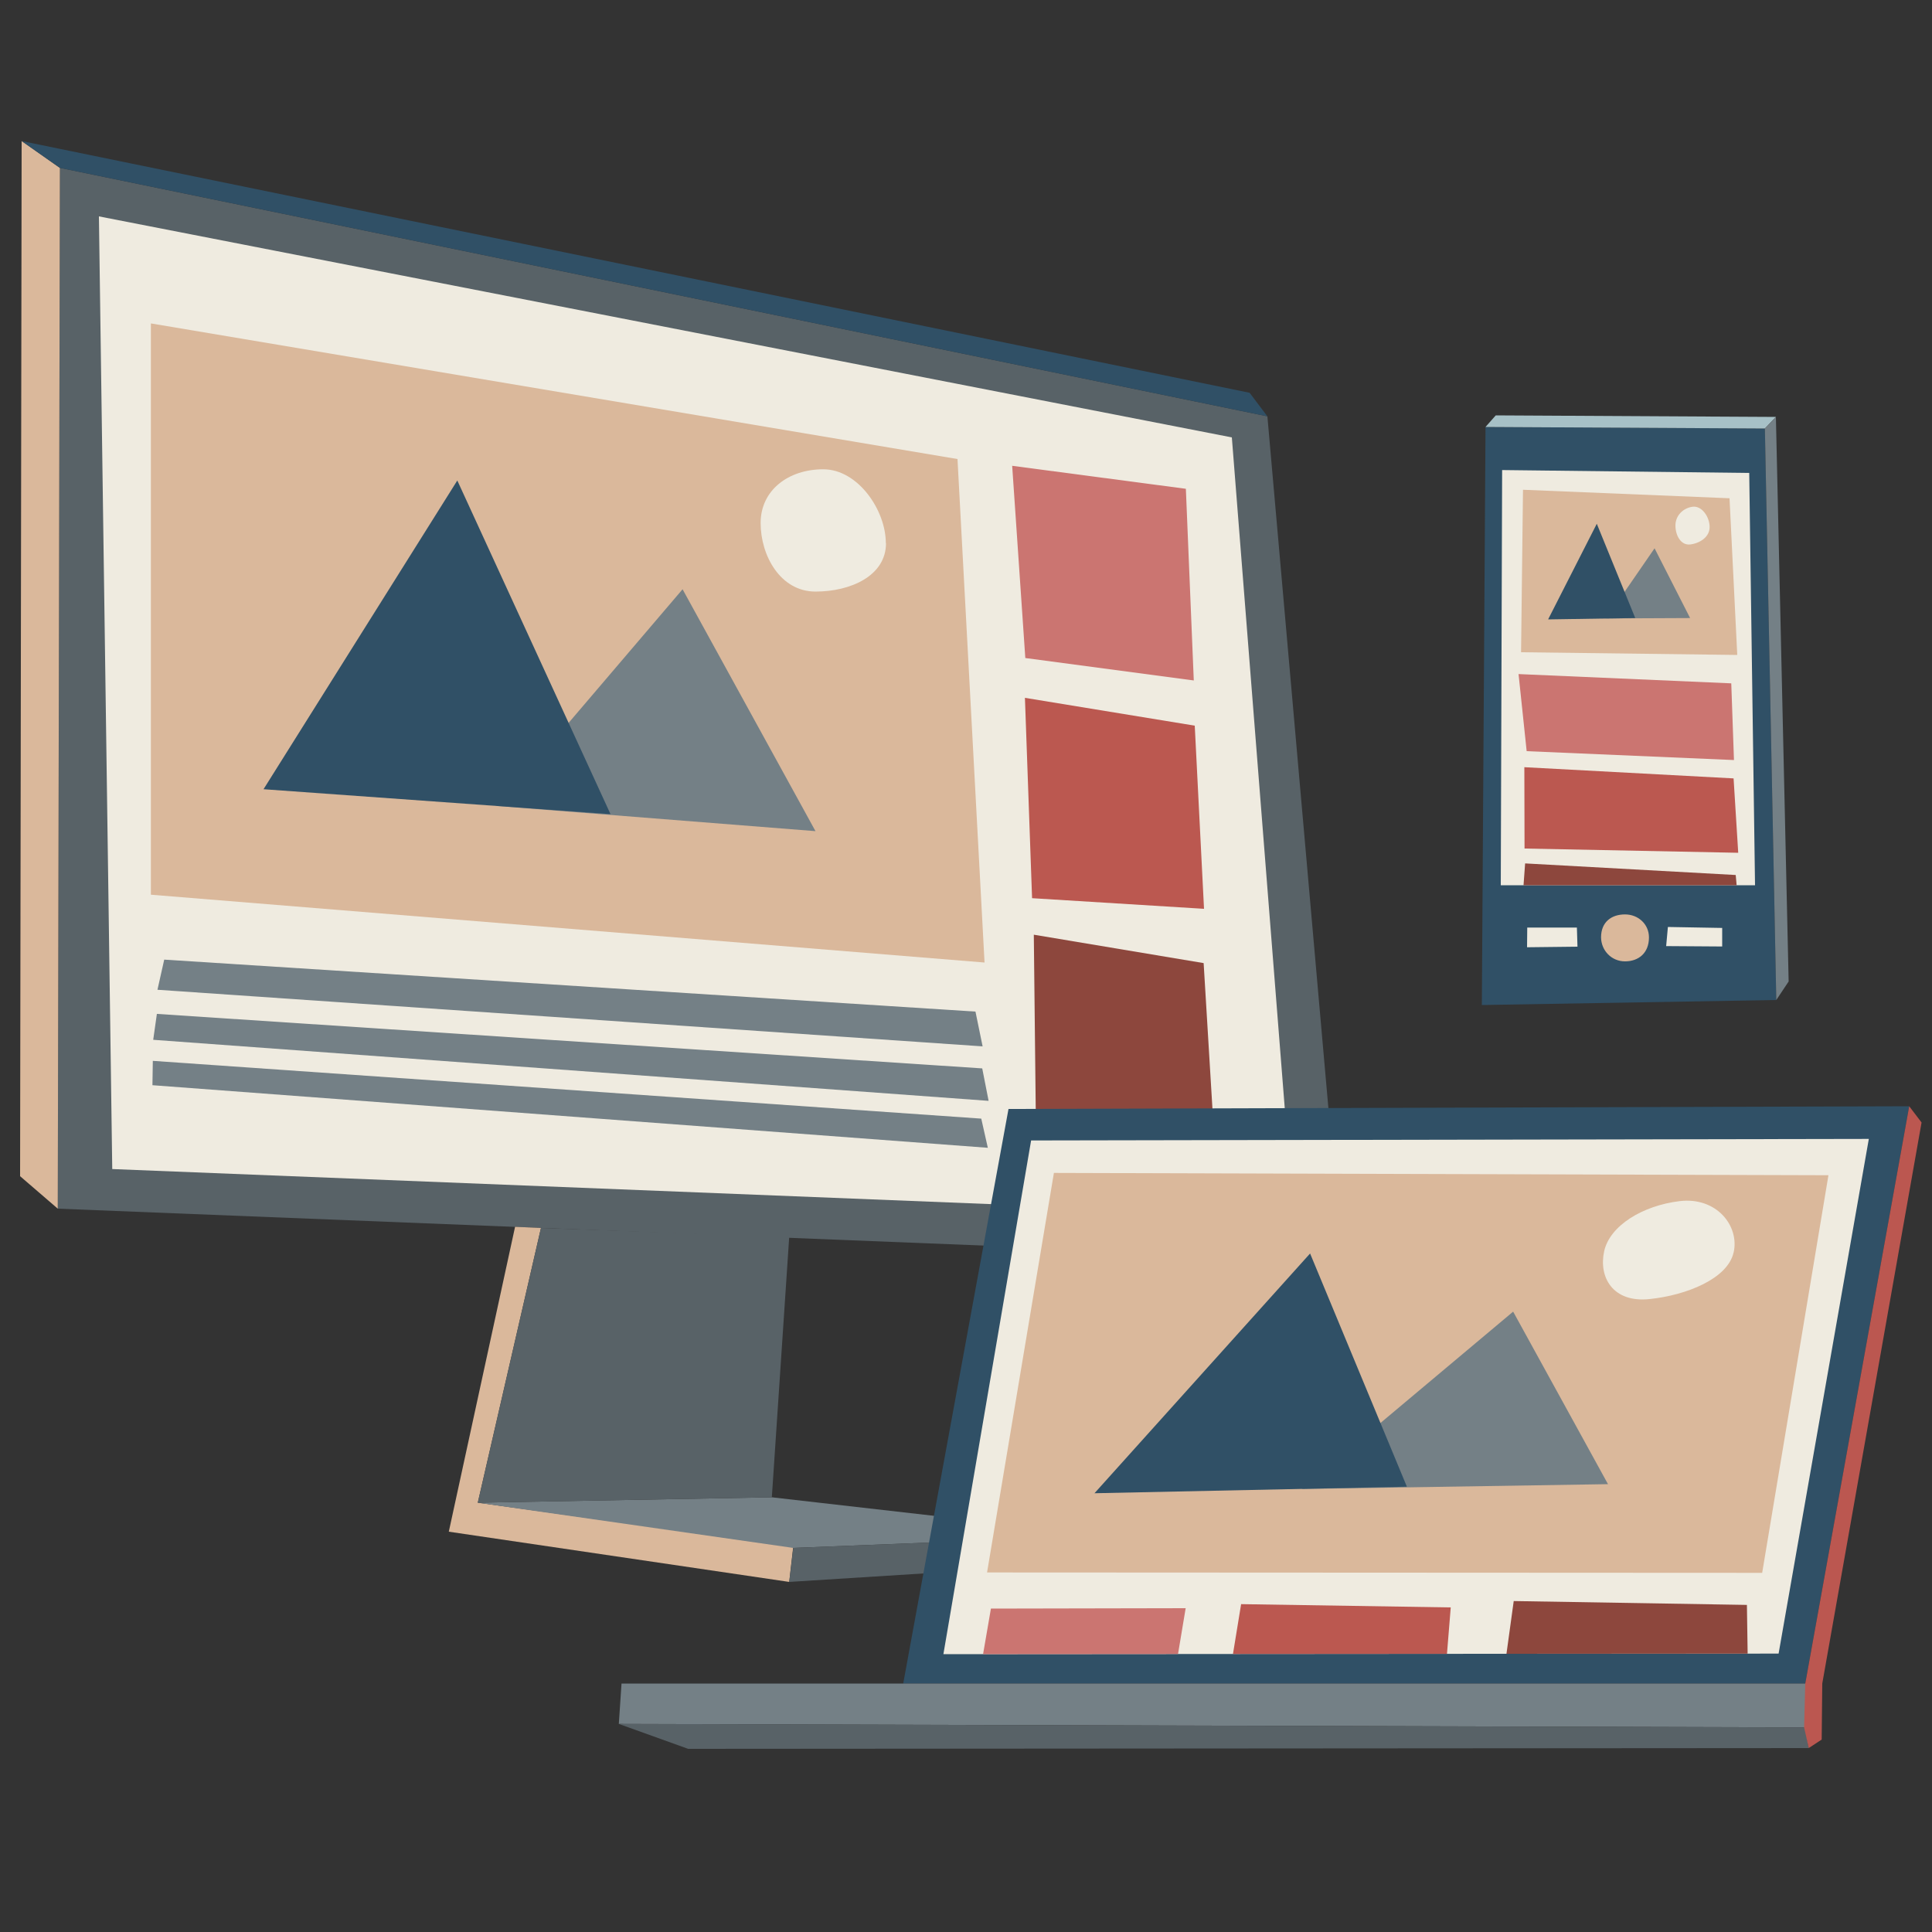 <?xml version="1.0" encoding="UTF-8"?><svg id="Layer_1" xmlns="http://www.w3.org/2000/svg" xmlns:xlink="http://www.w3.org/1999/xlink" viewBox="0 0 100 100"><rect x="0" y="0" width="100" height="100" fill="#333333" stroke="none"/><defs><clipPath id="clippath"><polygon points="53.37 59.03 96.73 58.95 92.06 85.59 48.83 85.62 53.37 59.03" fill="none"/></clipPath><clipPath id="clippath-1"><polygon points="77.75 24.33 90.54 24.48 90.84 45.82 77.68 45.82 77.75 24.33" fill="none"/></clipPath></defs><polygon points="3.1 8.69 65.6 21.55 69.45 65.21 2.99 62.56 3.1 8.69" fill="#586267"/><polygon points="1.12 7.3 3.1 8.69 2.99 62.56 1.04 60.88 1.12 7.3" fill="#dab89b"/><polygon points="64.68 20.33 1.12 7.3 3.1 8.69 65.6 21.55 64.68 20.33" fill="#305066"/><polygon points="5.12 11.2 63.76 22.64 66.94 62.95 5.81 60.51 5.12 11.2" fill="#efebe0"/><polygon points="26.66 63.5 23.23 79.28 40.85 81.88 41.06 80.04 24.73 77.78 28 63.56 26.66 63.5" fill="#dab89b"/><polygon points="39.95 77.5 24.73 77.78 41.06 80.12 57.28 79.48 39.95 77.5" fill="#748086"/><polygon points="40.85 64.02 39.95 77.5 24.73 77.78 28 63.56 40.85 64.02" fill="#586267"/><polygon points="40.85 81.88 57.32 80.84 57.28 79.48 41.06 80.12 40.85 81.88" fill="#586267"/><polygon points="7.81 16.74 49.56 23.76 50.96 49.82 7.81 46.31 7.81 16.74" fill="#dab89b"/><polygon points="35.33 30.5 42.21 43.02 25.76 41.72 35.33 30.5" fill="#748086"/><polygon points="13.64 40.85 23.67 24.87 31.6 42.14 13.64 40.85" fill="#305066"/><polygon points="8.5 49.67 50.49 52.36 50.86 54.16 8.15 51.23 8.5 49.67" fill="#748086"/><polygon points="8.12 52.48 50.84 55.3 51.17 56.98 7.93 53.82 8.12 52.48" fill="#748086"/><polygon points="7.91 54.91 50.79 57.9 51.13 59.41 7.89 56.17 7.91 54.91" fill="#748086"/><path d="M45.86,28.11c0,1.7-1.84,2.51-3.65,2.51s-2.84-1.85-2.84-3.55,1.44-2.78,3.24-2.78,3.24,2.12,3.24,3.82h0Z" fill="#efebe0"/><polygon points="61.79 35.22 53.07 34.06 52.39 24.11 61.38 25.3 61.79 35.22" fill="#cb7571"/><polygon points="62.32 47.04 53.42 46.49 53.05 36.12 61.84 37.56 62.32 47.04" fill="#bb5850"/><polygon points="62.88 59.43 53.62 58.39 53.51 48.38 62.3 49.85 62.88 59.43" fill="#8d473d"/><polygon points="46.75 87.14 52.2 57.4 98.82 57.26 93.44 87.14 46.75 87.14" fill="#305066"/><polygon points="53.37 59.03 96.73 58.95 92.06 85.59 48.83 85.62 53.37 59.03" fill="#efebe0"/><polygon points="53.85 87.14 32.17 87.14 32.03 89.23 93.42 89.41 93.47 87.14 53.85 87.14" fill="#748086"/><polygon points="32.03 89.23 35.62 90.52 93.62 90.48 93.42 89.41 32.03 89.23" fill="#586267"/><polygon points="93.62 90.48 94.29 90.04 94.32 87.14 99.46 58.1 98.82 57.26 93.44 87.14 93.38 89.41 93.62 90.48" fill="#bb5750"/><polygon points="54.55 60.71 94.64 60.83 91.21 81.41 51.09 81.39 54.55 60.71" fill="#dab89b"/><polygon points="78.32 67.89 83.23 76.82 67.38 77.07 78.32 67.89" fill="#748086"/><polygon points="56.65 77.29 67.81 64.88 72.82 76.95 56.65 77.29" fill="#305066"/><path d="M89.73,64.83c-.31,1.36-2.44,2.21-4.35,2.41s-2.64-1.14-2.35-2.47,1.99-2.37,3.91-2.6,3.11,1.3,2.79,2.67h0Z" fill="#efebe0"/><g clip-path="url(#clippath)"><polygon points="60.22 90.13 50.15 89.88 51.29 83.26 61.37 83.24 60.22 90.13" fill="#cb7571"/><polygon points="74.53 90.11 63.05 90.31 64.24 83.03 75.09 83.2 74.53 90.11" fill="#bb5850"/><polygon points="90.53 90.45 77.33 90.28 78.35 82.87 90.42 83.07 90.53 90.45" fill="#8d473d"/></g><polygon points="76.89 22.1 91.35 22.18 91.94 51.76 76.7 52.02 76.89 22.1" fill="#305066"/><polygon points="77.75 24.33 90.54 24.48 90.84 45.82 77.68 45.82 77.75 24.33" fill="#efebe0"/><polygon points="79.2 48.01 81.62 48.01 81.65 49 79.04 49.03 79.05 48.01 79.2 48.01" fill="#efebe0"/><polygon points="86.33 47.98 89.14 48.03 89.14 48.99 86.24 48.97 86.33 47.98" fill="#efebe0"/><path d="M85.35,48.52c0,.82-.55,1.24-1.24,1.24s-1.23-.55-1.24-1.24c0-.81.55-1.19,1.24-1.19s1.24.51,1.24,1.19Z" fill="#dab89b"/><polygon points="77.42 21.5 91.92 21.58 91.35 22.18 76.89 22.1 77.42 21.5" fill="#a7c1c7"/><polygon points="92.58 50.8 91.94 51.76 91.35 22.18 91.92 21.58 92.58 50.8" fill="#748086"/><polygon points="78.83 25.35 89.52 25.79 89.92 33.9 78.73 33.76 78.83 25.35" fill="#dab89b"/><polygon points="85.64 28.38 87.48 31.99 83.14 32.01 85.64 28.38" fill="#748086"/><polygon points="80.13 32.06 82.65 27.11 84.64 31.99 80.13 32.06" fill="#305066"/><path d="M88.49,27.28c0,.52-.51.84-1,.9s-.77-.47-.77-.98.39-.9.88-.97.89.53.89,1.05h0Z" fill="#efebe0"/><g clip-path="url(#clippath-1)"><polygon points="89.75 39.34 79.02 38.88 78.6 34.89 89.61 35.37 89.75 39.34" fill="#cb7571"/><polygon points="89.97 44.14 78.91 43.92 78.9 39.71 89.73 40.29 89.97 44.14" fill="#bb5850"/><polygon points="90.2 49.24 78.64 48.81 78.94 44.69 89.84 45.29 90.2 49.24" fill="#8d473d"/></g></svg>